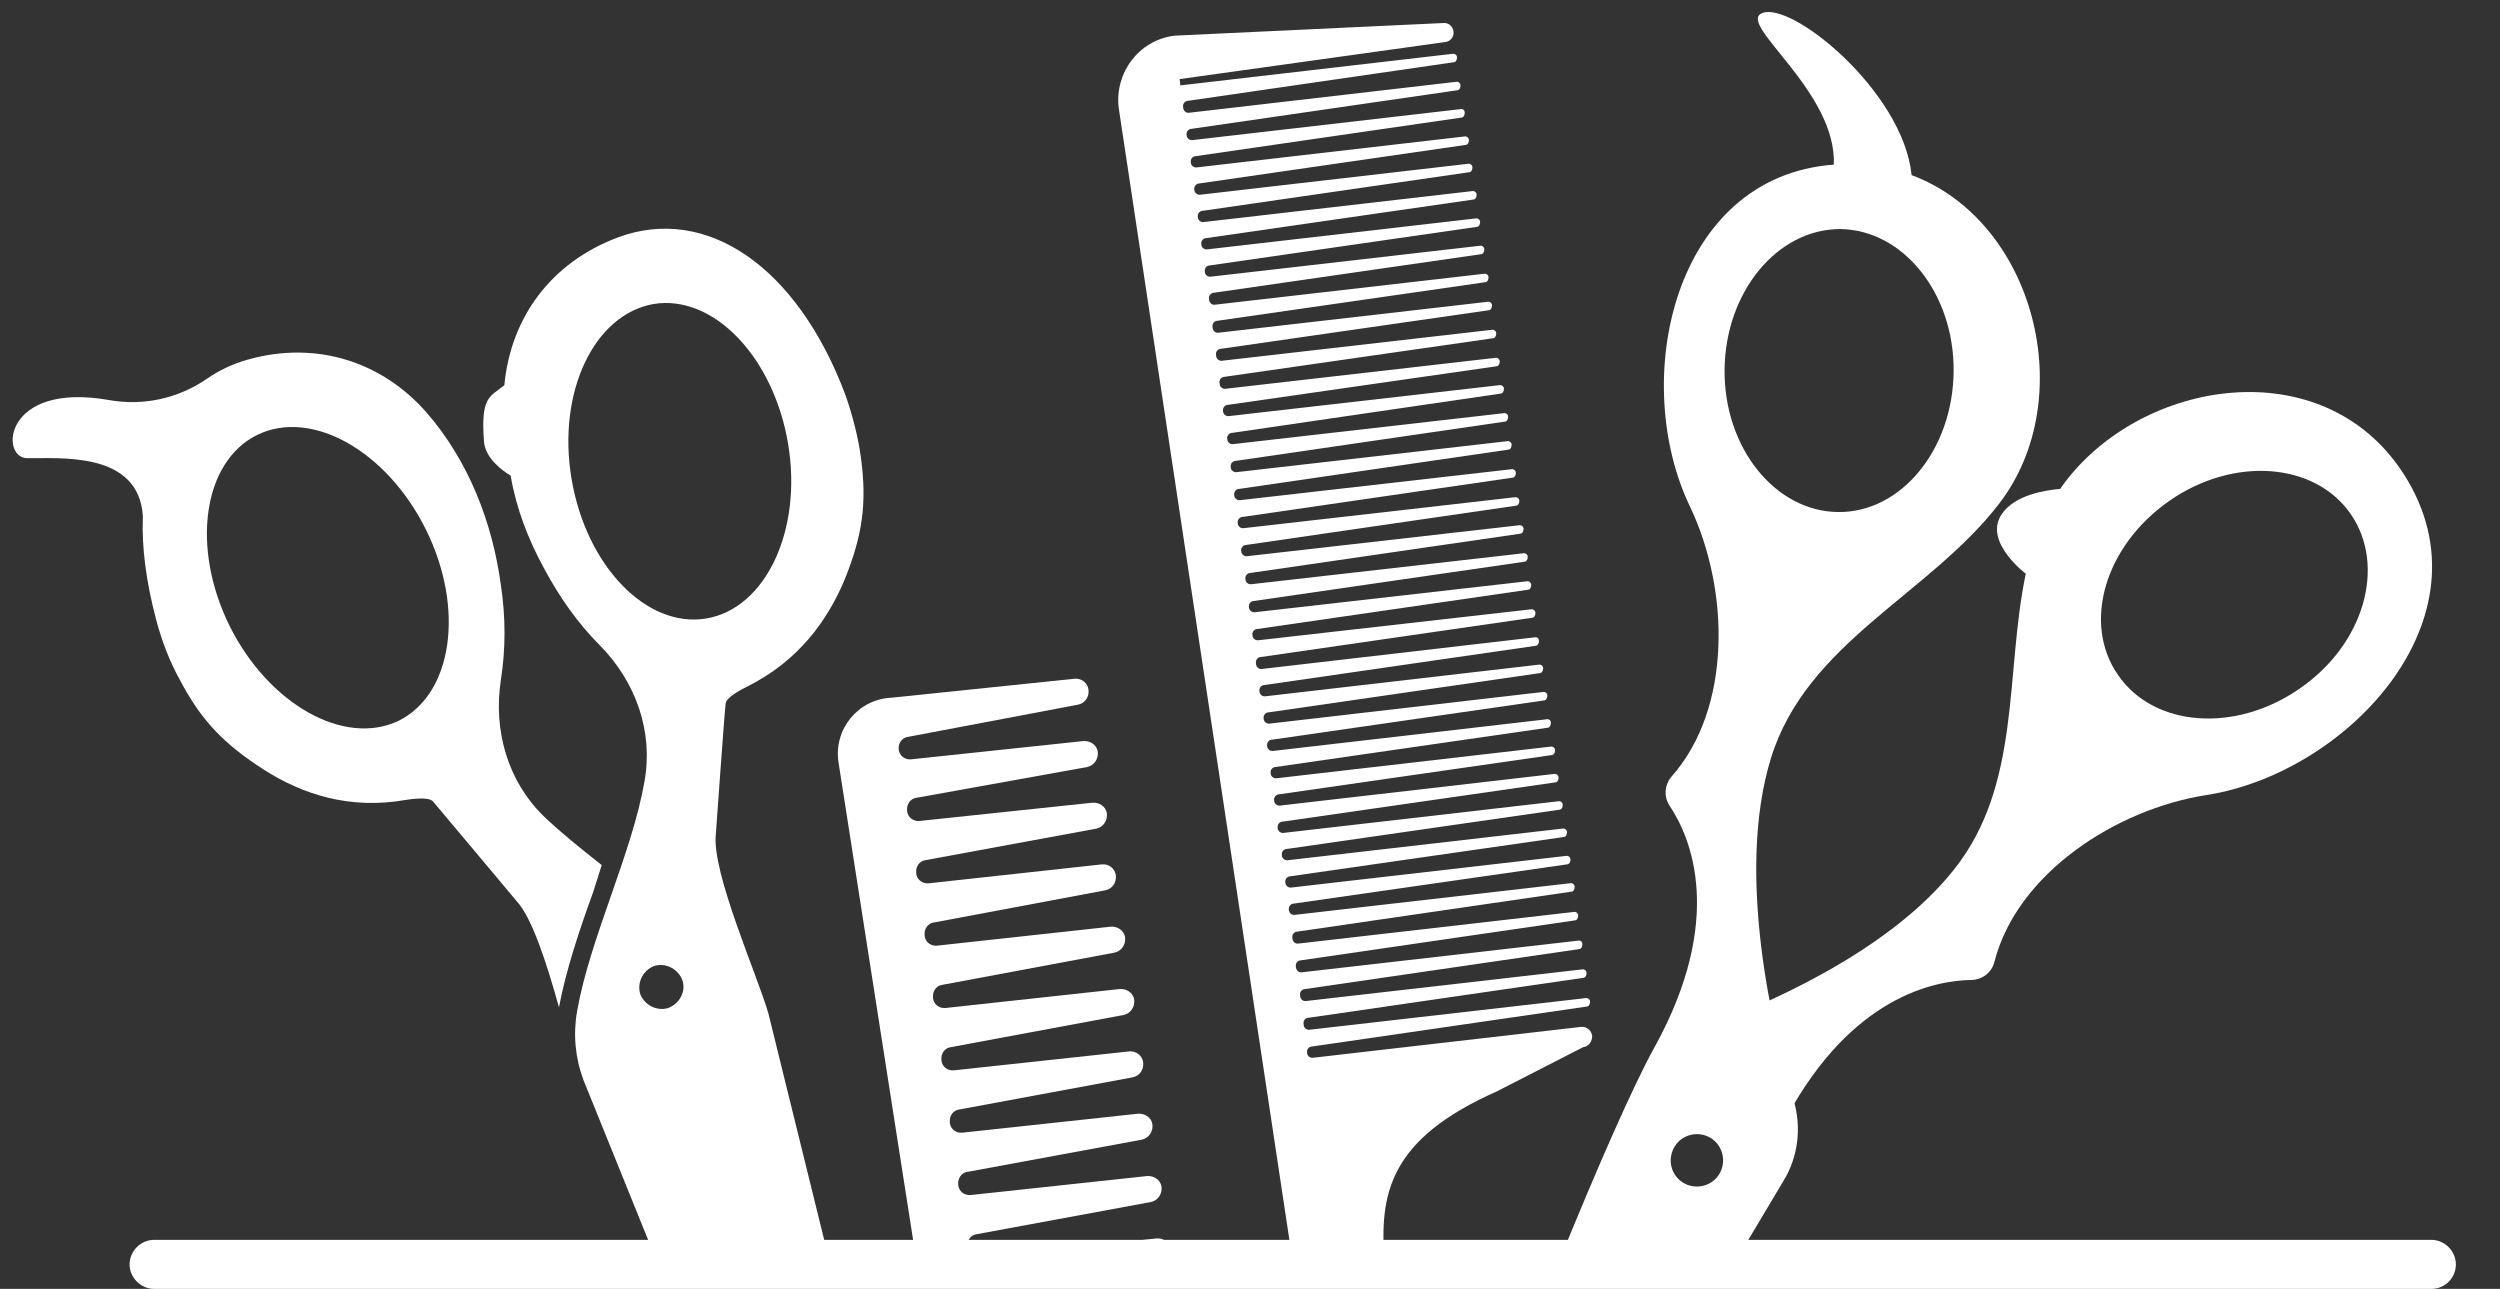 <?xml version="1.0" encoding="UTF-8" standalone="no"?><svg xmlns="http://www.w3.org/2000/svg" xmlns:xlink="http://www.w3.org/1999/xlink" fill="#ffffff" height="184" preserveAspectRatio="xMidYMid meet" version="1" viewBox="73.8 157.5 356.9 184.0" width="356.9" zoomAndPan="magnify"><rect x="73.8" y="157.5" width="356.9" height="184.0" fill="#333333" stroke="none"/><g><g><g><g><g><g id="change1_7"><path d="M159.7,281c-2.9-2.3-5.8-4.6-8.2-6.9c-5.2-5-7.3-12.3-6.2-19.5c0.7-4.5,0.7-9,0-13.6c-1.2-8.9-4.6-17.7-10.6-24.6 c-6.3-7.2-15.6-10.3-25.4-7.6c-2.2,0.6-4.3,1.6-6,2.8c-4.1,2.8-9.1,3.9-14,3c-15-2.6-15.5,8.2-11.7,8.3 c4.6,0.1,16-1.1,16.6,8.3l0,0c-0.2,4.5,0.5,9.5,1.9,14.8c0.8,3,1.9,5.9,3.4,8.6c3.1,5.9,6.4,9.2,12,12.8 c5.5,3.5,12.2,5.7,20.2,4.3c0.6-0.1,3.3-0.5,3.9,0.2c0.2,0.2,12,14.3,12,14.3c2.2,2.4,4.3,9,6,15.1c1-5.3,2.9-11,4.9-16.5 C158.9,283.5,159.3,282.3,159.7,281z M106.6,246.9c-5.6-11.3-3.8-23.5,3.9-27.3c7.7-3.8,18.5,2.2,24.1,13.5 c5.6,11.3,3.8,23.5-3.9,27.3C123,264.1,112.2,258.1,106.6,246.9z"/></g></g></g><g><g><g id="change1_4"><path d="M151.5,238.7c2.2,4.1,4.8,7.8,8,11c5.1,5.2,7.6,12.3,6.3,19.4c-1.8,10.3-7.8,22.4-9.6,32.7c-0.6,3.3-0.3,6.7,0.9,9.9 l10.6,26.2h24.6l-8.8-35.7c-1.5-5.3-8.2-20.3-7.5-25.7c0,0,1.3-18.3,1.4-18.6c0.1-0.9,2.5-2.1,3.1-2.4 c7.2-3.6,11.4-9.3,13.9-15.3c2.5-6.2,3.2-10.8,2.3-17.4c-0.4-3-1.2-6-2.2-8.9c-6.9-18.4-19.9-27.2-32.5-22.5 c-9.6,3.6-15.3,11.5-16.2,21.1c-2.1,1.7-3.4,1.6-2.9,8.1c0.2,2.3,2.6,4.1,3.8,4.8C147.5,230.1,149.2,234.5,151.5,238.7z M169.2,301.4c-1.6,0.5-3.4-0.4-4-2c-0.5-1.6,0.4-3.4,2-4c1.6-0.5,3.4,0.4,4,2S170.8,300.8,169.2,301.4z M167.1,200.9 c8.5-1.4,17.1,7.5,19.2,19.9c2.1,12.4-3.2,23.6-11.7,25s-17.1-7.5-19.2-19.9S158.6,202.4,167.1,200.9z"/></g></g></g></g><g><g><g><g><g id="change1_5"><path d="M363,239.4c-3,14.3-0.6,30.2-10.3,42.3c-7.1,8.9-18.8,15.4-28.9,19.8c0.9,1.6,1.8,3,2.5,4.1c2.1,3.4,3,7.3,2.6,11.3 c9.3-17.1,21-19.4,26.3-19.5c1.5,0,2.9-1,3.3-2.5c3.2-12.7,17.4-21.9,30.3-23.9c20.5-3.2,41.9-26.2,27.5-46.8 c-11.9-16.9-37.7-12.3-48.4,3.1c-2.3,0.2-6.6,0.9-8.4,3.7C357,234.9,363,239.4,363,239.4z M383.5,229 c9.2-6.4,20.8-5.5,25.9,1.9c5.1,7.4,1.9,18.6-7.3,24.9c-9.2,6.4-20.8,5.5-25.9-1.9C371,246.5,374.3,235.4,383.5,229z"/></g></g></g></g><g><g><g id="change1_3"><path d="M296.2,338h25.1l7.1-11.9c2.1-3.4,2.6-7.6,1.5-11.4c-3.1-10.4-8.3-32.5-3.3-48.9c5.1-16.6,22.6-23.4,32.6-36.4 c11.6-15.1,5-40.4-12.5-46.9c-1.2-12-17.3-25-21.4-23.1c-3.5,1.6,10.7,11.1,10.3,21.6c-23,1.7-29.2,30.9-20.5,48.9 c5.6,11.8,6,28.7-2.7,38.5c-1,1.2-1.1,2.9-0.2,4.2c3,4.5,7.9,16.1-2.2,34.4C306.9,312.6,301.9,324,296.2,338z M336.5,190.2 c9,0.1,16.3,9.2,16.2,20.3c-0.1,11.2-7.5,20.2-16.5,20.1c-9-0.1-16.3-9.2-16.2-20.3C320.1,199.2,327.5,190.2,336.5,190.2z M313.3,320.6c1.4-1.5,3.8-1.6,5.3-0.2s1.6,3.8,0.2,5.3c-1.4,1.5-3.8,1.6-5.3,0.2S311.9,322.2,313.3,320.6z"/></g></g></g></g><g><g id="change1_6"><path d="M204.7,338h34.8c0.9-0.2,1.5-1.1,1.4-2.1c-0.1-1-1-1.7-2-1.6l-25.2,2.7c-0.9,0.1-1.7-0.5-1.8-1.4l0-0.1 c-0.1-0.9,0.5-1.7,1.3-1.8l24.9-4.6c1-0.2,1.7-1.2,1.5-2.3c-0.2-0.9-1.1-1.5-2.1-1.4l-25.1,2.7c-0.9,0.1-1.7-0.5-1.8-1.4l0-0.1 c-0.1-0.9,0.5-1.7,1.3-1.8l24.9-4.6c1-0.2,1.7-1.2,1.5-2.3c-0.2-0.9-1.1-1.5-2.1-1.4l-25,2.7c-0.9,0.1-1.7-0.5-1.8-1.4l0-0.1 c-0.1-0.9,0.5-1.7,1.3-1.8l24.8-4.6c1-0.2,1.6-1.1,1.5-2.1s-1-1.7-2-1.6l-25,2.7c-0.9,0.1-1.7-0.5-1.8-1.4l0-0.1 c-0.1-0.9,0.5-1.7,1.3-1.8l24.7-4.6c1-0.2,1.7-1.2,1.5-2.3c-0.2-0.9-1.1-1.5-2.1-1.4l-24.8,2.7c-0.9,0.1-1.7-0.5-1.8-1.4l0-0.1 c-0.1-0.9,0.5-1.7,1.3-1.8l24.6-4.6c1-0.2,1.7-1.2,1.5-2.3c-0.2-0.9-1.1-1.5-2.1-1.4l-24.7,2.7c-0.9,0.1-1.7-0.5-1.8-1.4l0-0.1 c-0.1-0.9,0.5-1.7,1.3-1.8l24.5-4.6c1-0.2,1.6-1.1,1.5-2.1l0,0c-0.1-1-1-1.7-2-1.6l-24.7,2.7c-0.9,0.1-1.7-0.5-1.8-1.4l0-0.1 c-0.1-0.9,0.5-1.7,1.3-1.8l24.4-4.5c1-0.2,1.7-1.2,1.5-2.3c-0.2-0.9-1.1-1.5-2.1-1.4l-24.6,2.6c-0.9,0.1-1.7-0.5-1.8-1.4l0-0.1 c-0.1-0.9,0.5-1.7,1.3-1.8L229,267c1-0.2,1.7-1.2,1.5-2.3c-0.2-0.9-1.1-1.5-2.1-1.4l-24.5,2.6c-0.9,0.1-1.7-0.5-1.8-1.4 c-0.1-0.9,0.5-1.7,1.3-1.8l24.3-4.6c1-0.2,1.6-1.1,1.5-2.1c-0.1-1-1-1.7-2-1.6l-26.1,2.7l0,0c-4.8,0.2-8.3,4.5-7.6,9.2 L204.7,338z"/></g></g><g><g id="change1_1"><path d="M258.4,338h13.1c-0.9-10.2,0.7-17.9,16-24.7l12.3-6.3c0.8-0.1,1.3-0.8,1.3-1.6c-0.1-0.8-0.8-1.4-1.6-1.3l-38.2,4.4 c-0.5,0.1-0.9-0.3-0.9-0.7c-0.1-0.5,0.3-0.9,0.7-0.9l39.2-5.7c0.3,0,0.5-0.3,0.5-0.7c0-0.3-0.3-0.6-0.7-0.5l-39.3,4.5 c-0.5,0.1-0.9-0.3-0.9-0.8v0c-0.1-0.5,0.3-0.9,0.7-0.9l39.2-5.7c0.3,0,0.5-0.3,0.5-0.7c0-0.3-0.3-0.6-0.7-0.5l-39.3,4.5 c-0.5,0.1-0.9-0.3-0.9-0.8v0c-0.1-0.5,0.3-0.9,0.7-0.9l39.1-5.7c0.3,0,0.5-0.3,0.5-0.7s-0.3-0.6-0.7-0.5l-39.3,4.5 c-0.5,0.1-0.9-0.3-0.9-0.8l0,0c-0.1-0.5,0.3-0.9,0.7-0.9l39.1-5.7c0.3,0,0.5-0.3,0.5-0.7c0-0.3-0.3-0.6-0.7-0.5l-39.2,4.5 c-0.5,0.1-0.9-0.3-0.9-0.8l0,0c-0.1-0.5,0.3-0.9,0.7-0.9l39.1-5.7c0.3,0,0.5-0.3,0.5-0.7c0-0.3-0.3-0.6-0.7-0.5l-39.2,4.5 c-0.5,0.1-0.9-0.3-0.9-0.7l0,0c-0.1-0.5,0.3-0.9,0.7-0.9l39-5.6c0.3,0,0.5-0.3,0.5-0.7c0-0.3-0.3-0.6-0.7-0.5l-39.1,4.5 c-0.5,0.1-0.9-0.3-0.9-0.7l0,0c-0.1-0.5,0.3-0.9,0.7-0.9l39-5.6c0.3,0,0.5-0.3,0.5-0.7c0-0.3-0.3-0.6-0.7-0.5l-39.1,4.5 c-0.5,0.1-0.9-0.3-0.9-0.7l0,0c-0.1-0.5,0.3-0.9,0.7-0.9l38.9-5.6c0.3,0,0.5-0.3,0.5-0.7c0-0.3-0.3-0.6-0.7-0.5l-39.1,4.5 c-0.5,0.1-0.9-0.3-0.9-0.7l0,0c-0.1-0.5,0.3-0.9,0.7-0.9l38.9-5.6c0.3,0,0.5-0.3,0.5-0.7c0-0.3-0.3-0.6-0.7-0.5l-39,4.5 c-0.5,0.1-0.9-0.3-0.9-0.7l0,0c-0.1-0.5,0.3-0.9,0.7-0.9l38.9-5.6c0.3,0,0.5-0.3,0.5-0.7c0-0.3-0.3-0.6-0.7-0.5l-39,4.5 c-0.5,0.1-0.9-0.3-0.9-0.7l0,0c-0.1-0.5,0.3-0.9,0.7-0.9l38.8-5.6c0.3,0,0.5-0.3,0.5-0.7s-0.3-0.6-0.7-0.5l-38.9,4.5 c-0.5,0.1-0.9-0.3-0.9-0.7l0,0c-0.1-0.5,0.3-0.9,0.7-0.9l38.8-5.6c0.3,0,0.5-0.3,0.5-0.7c0-0.3-0.3-0.6-0.7-0.5l-38.9,4.5 c-0.5,0.1-0.9-0.3-0.9-0.7l0,0c-0.1-0.5,0.3-0.9,0.7-0.9l38.7-5.6c0.3,0,0.5-0.3,0.5-0.7c0-0.3-0.3-0.6-0.7-0.5l-38.9,4.5 c-0.5,0.1-0.9-0.3-0.9-0.7l0,0c-0.1-0.5,0.3-0.9,0.7-0.9l38.7-5.6c0.3,0,0.5-0.3,0.5-0.7s-0.3-0.6-0.7-0.5l-38.8,4.5 c-0.5,0.1-0.9-0.3-0.9-0.8l0,0c-0.1-0.5,0.3-0.9,0.7-0.9l38.7-5.6c0.3,0,0.5-0.3,0.5-0.7c0-0.3-0.3-0.6-0.7-0.5l-38.8,4.4 c-0.5,0.1-0.9-0.3-0.9-0.7l0,0c-0.1-0.5,0.3-0.9,0.7-0.9l38.6-5.6c0.3,0,0.5-0.3,0.5-0.7c0-0.3-0.3-0.6-0.7-0.5l-38.7,4.4 c-0.5,0.1-0.9-0.3-0.9-0.7l0,0c-0.1-0.5,0.3-0.9,0.7-0.9l38.6-5.6c0.3,0,0.5-0.3,0.5-0.7c0-0.3-0.3-0.6-0.7-0.5l-38.7,4.4 c-0.5,0.1-0.9-0.3-0.9-0.7l0,0c-0.1-0.5,0.3-0.9,0.7-0.9l38.5-5.6c0.3,0,0.5-0.3,0.5-0.7c0-0.3-0.3-0.6-0.7-0.5l-38.7,4.4 c-0.5,0.1-0.9-0.3-0.9-0.7l0,0c-0.1-0.5,0.3-0.9,0.7-0.9l38.5-5.6c0.3,0,0.5-0.3,0.5-0.7c0-0.3-0.3-0.6-0.7-0.5l-38.6,4.4 c-0.5,0.1-0.9-0.3-0.9-0.7l0,0c-0.1-0.5,0.3-0.9,0.7-0.9l38.5-5.6c0.3,0,0.5-0.3,0.5-0.7c0-0.3-0.3-0.6-0.7-0.5l-38.6,4.4 c-0.5,0.1-0.9-0.3-0.9-0.7l0,0c-0.1-0.5,0.3-0.9,0.7-0.9l38.4-5.6c0.3,0,0.5-0.3,0.5-0.7c0-0.3-0.3-0.6-0.7-0.5l-38.5,4.4 c-0.5,0.1-0.9-0.3-0.9-0.7l0,0c-0.1-0.5,0.3-0.9,0.7-0.9l38.4-5.6c0.3,0,0.5-0.3,0.5-0.7c0-0.3-0.3-0.6-0.7-0.5l-38.5,4.4 c-0.5,0.1-0.9-0.3-0.9-0.7l0,0c-0.1-0.5,0.3-0.9,0.7-0.9l38.3-5.6c0.3,0,0.5-0.3,0.5-0.7c0-0.3-0.3-0.6-0.7-0.5l-38.5,4.4 c-0.5,0.1-0.9-0.3-0.9-0.7l0,0c-0.1-0.5,0.3-0.9,0.7-0.9l38.3-5.5c0.3,0,0.5-0.3,0.5-0.7c0-0.3-0.3-0.6-0.7-0.5l-38.4,4.4 c-0.5,0.1-0.9-0.3-0.9-0.8l0,0c-0.1-0.5,0.3-0.9,0.7-0.9l38.3-5.5c0.3,0,0.5-0.3,0.5-0.7c0-0.3-0.3-0.6-0.7-0.5l-38.4,4.4 c-0.5,0.1-0.9-0.3-0.9-0.8l0,0c-0.1-0.5,0.3-0.9,0.7-0.9l38.2-5.5c0.3,0,0.5-0.3,0.5-0.7c0-0.3-0.3-0.6-0.7-0.5l-38.3,4.4 c-0.5,0.1-0.9-0.3-0.9-0.8l0,0c-0.1-0.5,0.3-0.9,0.7-0.9l38.2-5.5c0.3,0,0.5-0.3,0.5-0.7c0-0.3-0.3-0.6-0.7-0.5l-38.3,4.4 c-0.5,0.1-0.9-0.3-0.9-0.8l0,0c-0.1-0.5,0.3-0.9,0.7-0.9l38.1-5.5c0.3,0,0.5-0.3,0.5-0.7c0-0.3-0.3-0.6-0.7-0.5l-38.3,4.4 c-0.5,0.1-0.9-0.3-0.9-0.7l0,0c-0.1-0.5,0.3-0.9,0.7-0.9l38.1-5.5c0.3,0,0.5-0.3,0.5-0.7c0-0.3-0.3-0.6-0.7-0.5l-38.2,4.4 c-0.5,0.1-0.9-0.3-0.9-0.7l0,0c-0.1-0.5,0.3-0.9,0.7-0.9l38.1-5.5c0.3,0,0.5-0.3,0.5-0.7c0-0.3-0.3-0.6-0.7-0.5l-38.2,4.4 c-0.5,0.1-0.9-0.3-0.9-0.7l0,0c-0.1-0.5,0.3-0.9,0.7-0.9l38-5.5c0.3,0,0.5-0.3,0.5-0.7c0-0.3-0.3-0.6-0.7-0.5l-38.1,4.4 c-0.5,0.1-0.9-0.3-0.9-0.7l0,0c-0.1-0.5,0.3-0.9,0.7-0.9l38-5.5c0.3,0,0.5-0.3,0.5-0.7c0-0.3-0.3-0.6-0.7-0.5l-38.1,4.4 c-0.5,0.1-0.9-0.3-0.9-0.7l0,0c-0.1-0.5,0.3-0.9,0.7-0.9l37.9-5.5c0.3,0,0.5-0.3,0.5-0.7s-0.3-0.6-0.7-0.5l-38.1,4.4 c-0.5,0.1-0.9-0.3-0.9-0.7l0,0c-0.1-0.5,0.3-0.9,0.7-0.9l37.9-5.5c0.3,0,0.5-0.3,0.5-0.7c0-0.3-0.3-0.6-0.7-0.5l-38,4.4 c-0.5,0.1-0.9-0.3-0.9-0.8l0,0c-0.1-0.5,0.3-0.9,0.7-0.9l37.9-5.5c0.3,0,0.5-0.3,0.5-0.7c0-0.3-0.3-0.6-0.7-0.5l-38.8,4.5 l-0.1-0.9l38-5.3c0.7-0.1,1.2-0.8,1.1-1.5c-0.1-0.7-0.7-1.3-1.5-1.2l-38.3,1.8c-5.1,0.6-8.6,5.3-8,10.3L258.4,338z"/></g></g></g><g><g id="change1_2"><path d="M420.9,341.5H95.8c-1.9,0-3.5-1.6-3.5-3.5s1.6-3.5,3.5-3.5h325.1c1.9,0,3.5,1.6,3.5,3.5S422.9,341.5,420.9,341.5z"/></g></g></g></svg>